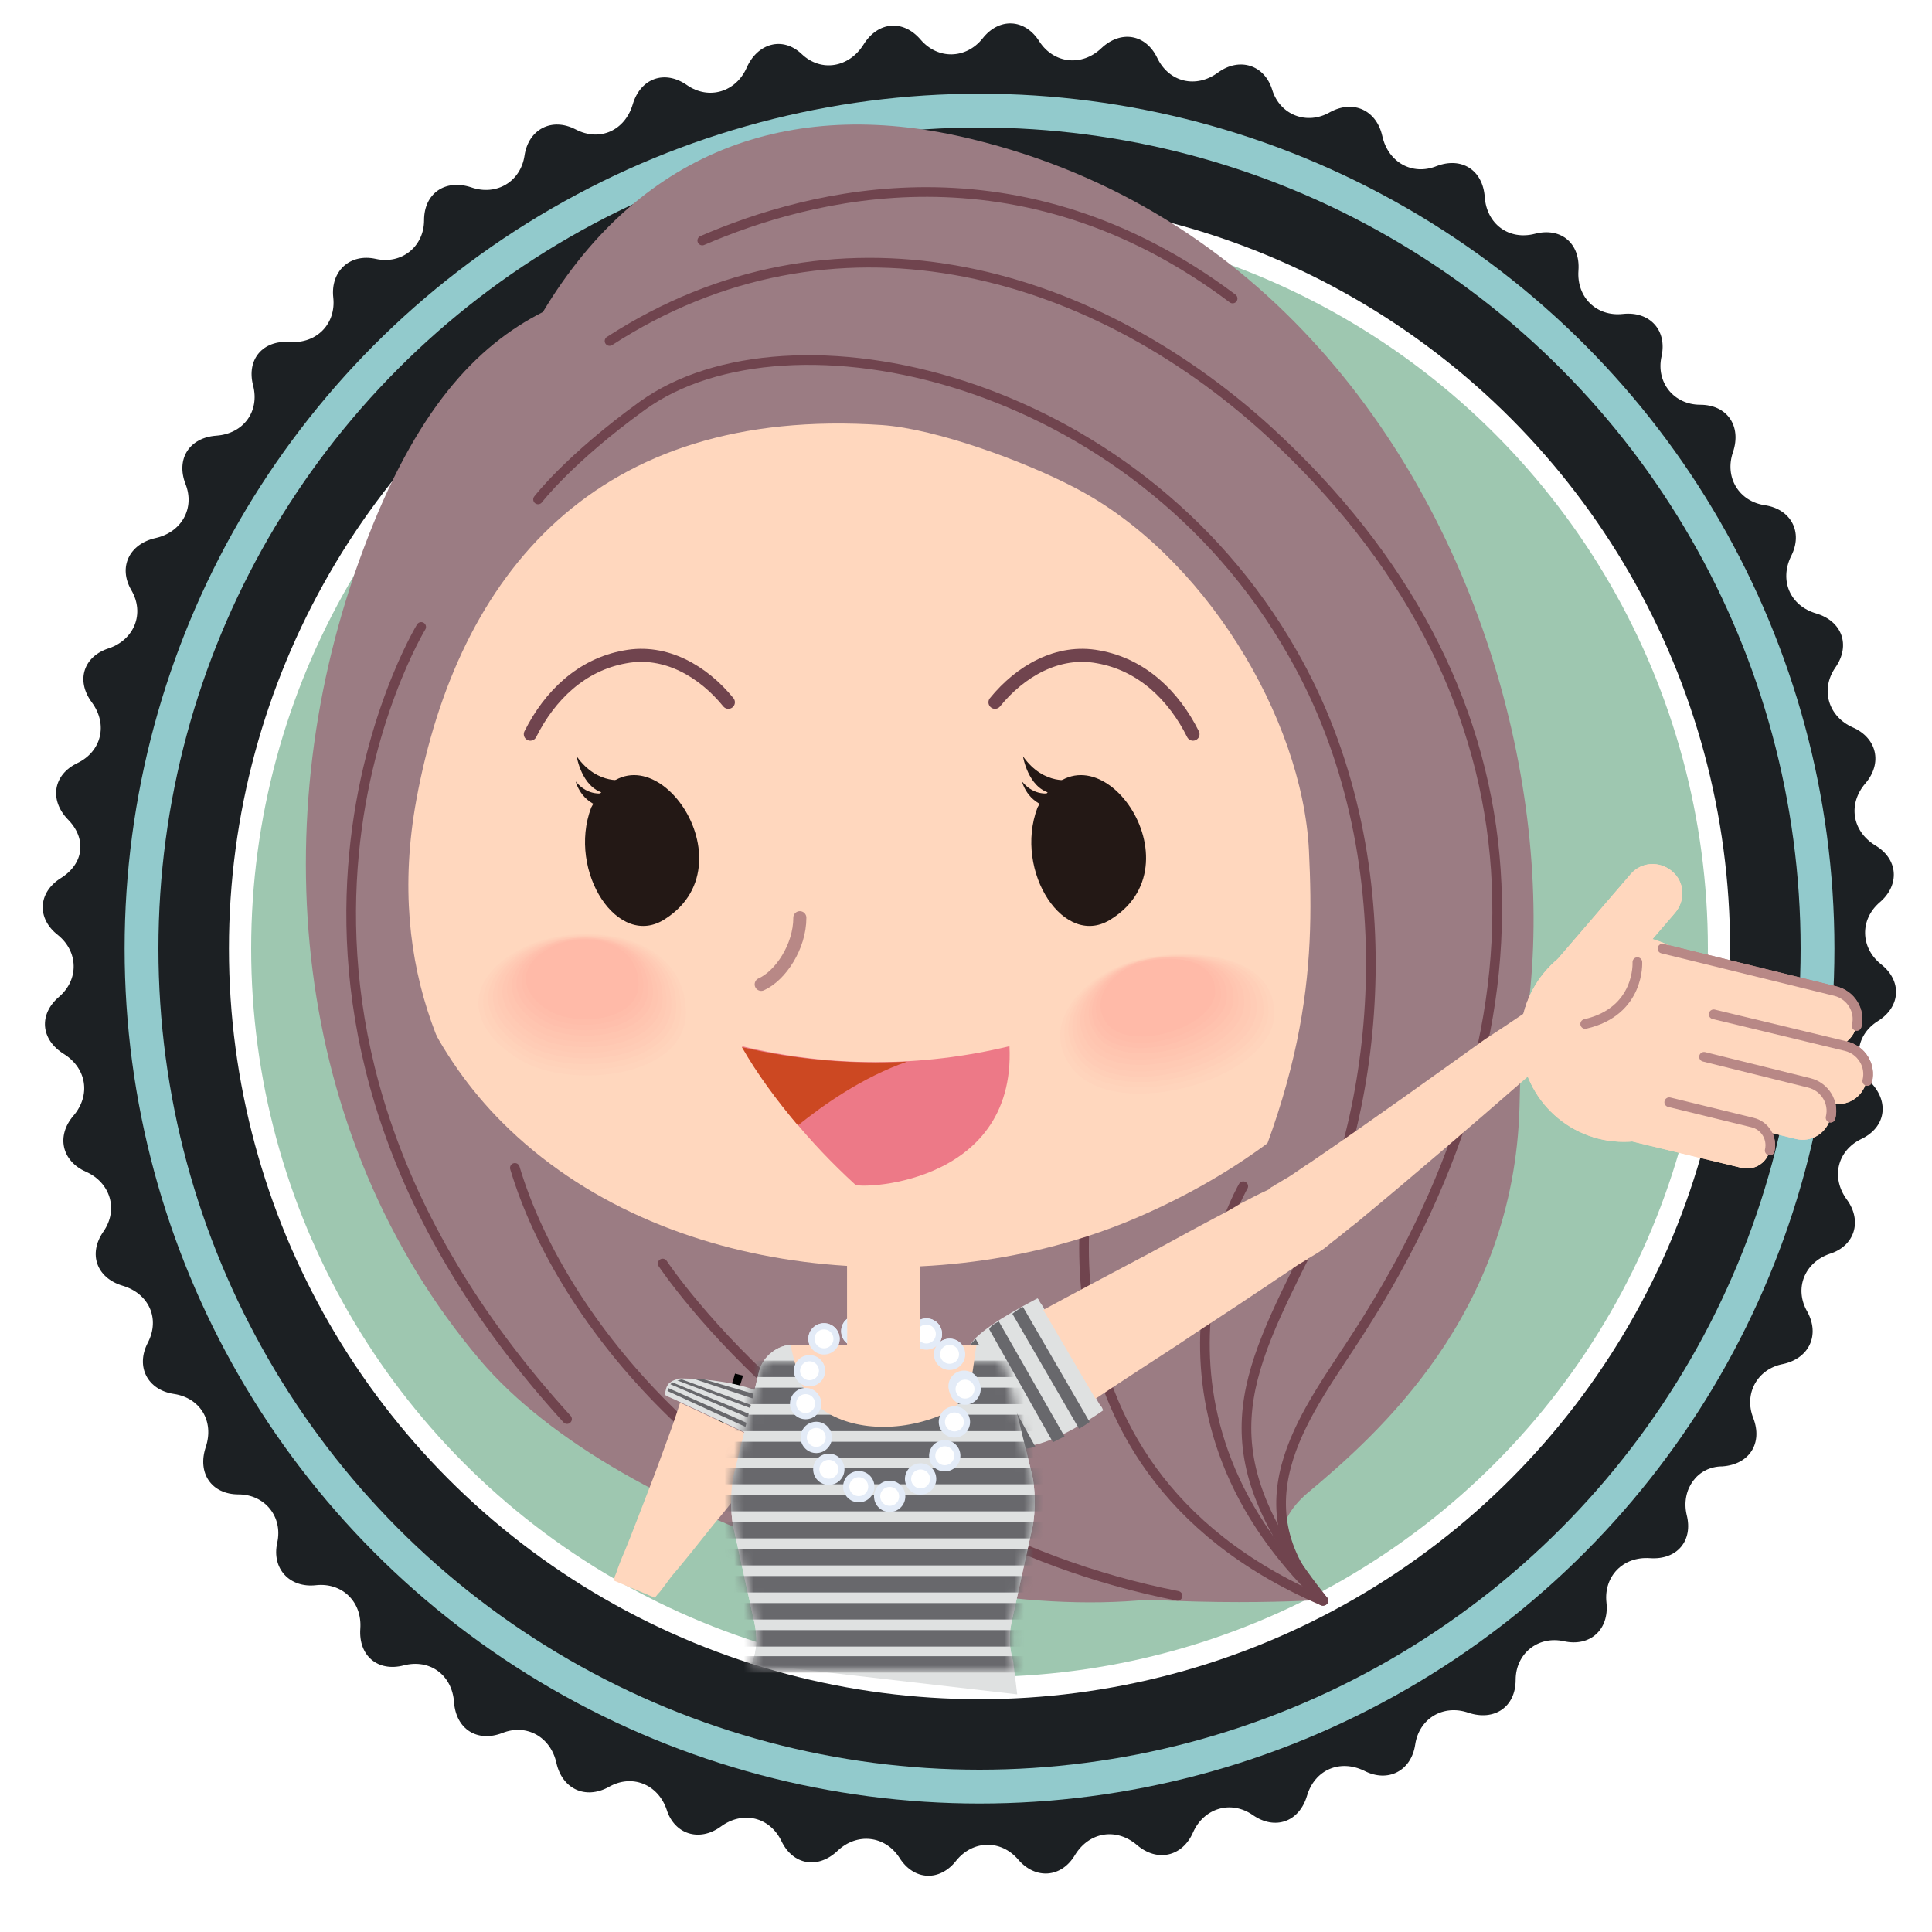 <?xml version="1.0" encoding="utf-8"?>
<!-- Generator: Adobe Illustrator 19.0.1, SVG Export Plug-In . SVG Version: 6.00 Build 0)  -->
<svg version="1.1" id="Layer_1" xmlns="http://www.w3.org/2000/svg" xmlns:xlink="http://www.w3.org/1999/xlink" x="0px" y="0px"
	 viewBox="0 0 200 200" style="enable-background:new 0 0 200 200;" xml:space="preserve">
<style type="text/css">
	.st0{fill:#1C2023;}
	.st1{fill:#92CACC;}
	.st2{fill:#FFFFFF;}
	.st3{fill:#9EC7B0;}
	.st4{fill:#9B7C83;}
	.st5{fill:none;stroke:#70444E;stroke-linecap:round;stroke-linejoin:round;}
	.st6{fill:#FFD7BE;}
	.st7{fill:#FFD4BC;}
	.st8{fill:#FFD2BA;}
	.st9{fill:#FFCFB8;}
	.st10{fill:#FFCCB6;}
	.st11{fill:#FFCAB4;}
	.st12{fill:#FFC7B2;}
	.st13{fill:#FFC5B0;}
	.st14{fill:#FFC2AE;}
	.st15{fill:#FFBFAC;}
	.st16{fill:#FFBDAA;}
	.st17{fill:#FFBAA8;}
	.st18{fill:#231815;}
	.st19{fill:none;stroke:#70444E;stroke-width:1.353;stroke-linecap:round;stroke-linejoin:round;stroke-miterlimit:10;}
	.st20{fill:none;stroke:#B88886;stroke-width:1.353;stroke-linecap:round;stroke-linejoin:round;stroke-miterlimit:10;}
	.st21{fill:#ED7987;}
	.st22{fill:#CC4822;}
	.st23{fill:none;stroke:#000000;stroke-width:0.85;}
	.st24{fill:none;stroke:#B88886;stroke-width:1.001;stroke-linecap:round;stroke-linejoin:round;stroke-miterlimit:10;}
	.st25{fill:#DFE1E1;}
	.st26{fill:none;}
	.st27{fill:#FFFFFF;stroke:#E3EBF7;stroke-width:0.643;}
	.st28{fill:#68686C;}
	.st29{filter:url(#Adobe_OpacityMaskFilter);}
	.st30{mask:url(#SVGID_1_);}
	.st31{fill:none;stroke:#68686C;stroke-width:1.701;}
	.st32{fill:#00090A;}
</style>
<g>
	<path class="st0" d="M174.6,156.8c0.7,2.7-1,4.7-3.8,4.5s-4.8,1.9-4.5,4.6c0.3,2.8-1.7,4.6-4.4,4c-2.7-0.6-5,1.3-5,4
		c0,2.8-2.2,4.3-4.9,3.4c-2.6-0.9-5.1,0.6-5.5,3.3c-0.4,2.7-2.8,4-5.3,2.7c-2.5-1.2-5.1-0.1-5.9,2.6c-0.8,2.7-3.3,3.6-5.6,2
		c-2.3-1.6-5.1-0.7-6.2,1.8c-1.1,2.5-3.7,3.1-5.8,1.3c-2.1-1.8-4.9-1.4-6.4,1c-1.4,2.4-4.1,2.6-5.9,0.5s-4.7-2-6.4,0.1
		c-1.7,2.2-4.4,2.1-5.9-0.3c-1.5-2.3-4.4-2.6-6.4-0.7c-2,1.9-4.6,1.5-5.8-1c-1.2-2.5-4-3.2-6.3-1.5c-2.2,1.6-4.8,0.8-5.6-1.8
		c-0.9-2.6-3.6-3.7-6-2.3c-2.4,1.3-4.8,0.2-5.4-2.5s-3.1-4.1-5.6-3.1c-2.6,1-4.8-0.4-5-3.2c-0.2-2.8-2.5-4.5-5.2-3.8
		c-2.7,0.7-4.7-1-4.5-3.8s-1.9-4.8-4.6-4.5s-4.6-1.7-4-4.4c0.6-2.7-1.3-5-4-5c-2.8,0-4.3-2.2-3.4-4.9s-0.6-5.1-3.3-5.5
		s-4-2.8-2.7-5.3s0.1-5.1-2.6-5.9s-3.6-3.3-2-5.6c1.6-2.3,0.7-5.1-1.8-6.2c-2.5-1.1-3.1-3.7-1.3-5.8s1.4-4.9-1-6.4s-2.6-4.1-0.5-5.9
		s2-4.7-0.1-6.4c-2.2-1.7-2.1-4.4,0.3-5.9S9,86.8,7,84.8c-1.9-2-1.5-4.6,1-5.8c2.5-1.2,3.2-4,1.5-6.3s-0.8-4.8,1.8-5.6
		c2.6-0.9,3.7-3.6,2.3-6s-0.2-4.8,2.5-5.4s4.1-3.1,3.1-5.6c-1-2.6,0.4-4.8,3.2-5c2.8-0.2,4.5-2.5,3.8-5.2s1-4.7,3.8-4.5
		s4.8-1.9,4.5-4.6s1.7-4.6,4.4-4c2.7,0.6,5-1.3,5-4c0-2.8,2.2-4.3,4.9-3.4c2.6,0.9,5.1-0.6,5.5-3.3s2.8-4,5.3-2.7s5.1,0.1,5.9-2.6
		s3.3-3.6,5.6-2s5.1,0.7,6.2-1.8S81,3.7,83,5.6s4.9,1.4,6.4-1s4.1-2.6,5.9-0.5c1.8,2.1,4.7,2,6.4-0.1c1.7-2.2,4.4-2.1,5.9,0.3
		c1.5,2.3,4.4,2.6,6.4,0.7s4.6-1.5,5.8,1s4,3.2,6.3,1.5c2.2-1.6,4.8-0.8,5.6,1.8s3.6,3.7,6,2.3c2.4-1.3,4.8-0.2,5.4,2.5
		s3.1,4.1,5.6,3.1c2.6-1,4.8,0.4,5,3.2c0.2,2.8,2.5,4.5,5.2,3.8c2.7-0.7,4.7,1,4.5,3.8s1.9,4.8,4.6,4.5c2.8-0.3,4.6,1.7,4,4.4
		s1.3,5,4,5c2.8,0,4.3,2.2,3.4,4.9c-0.9,2.6,0.6,5.1,3.3,5.5c2.7,0.4,4,2.8,2.7,5.3c-1.2,2.5-0.1,5.1,2.6,5.9c2.7,0.8,3.6,3.3,2,5.6
		s-0.7,5.1,1.8,6.2c2.5,1.1,3.1,3.7,1.3,5.8c-1.8,2.1-1.4,4.9,1,6.4c2.4,1.4,2.6,4.1,0.5,5.9c-2.1,1.8-2,4.7,0.1,6.4
		c2.2,1.7,2.1,4.4-0.3,5.9s-2.6,4.4-0.7,6.4c1.9,2,1.5,4.6-1,5.8c-2.5,1.2-3.2,4-1.5,6.3c1.6,2.2,0.8,4.8-1.8,5.6
		c-2.6,0.9-3.7,3.6-2.3,6c1.3,2.4,0.2,4.8-2.5,5.4c-2.7,0.5-4.1,3.1-3.1,5.6c1,2.6-0.4,4.8-3.2,5C175.7,151.8,174,154.2,174.6,156.8
		z"/>
</g>
<circle class="st1" cx="101.4" cy="98.2" r="88.5"/>
<circle class="st0" cx="101.4" cy="98.2" r="85"/>
<circle class="st2" cx="101.4" cy="98.2" r="77.7"/>
<circle class="st3" cx="101.4" cy="98.2" r="75.4"/>
<g>
	<g>
		<g>
			<path class="st4" d="M39.6,82.7c2.4-9,109-28.1,115.2-6.5c2.4,8.5,3,20.4,2.5,38.4c-0.6,21.5-14.7,33.9-22,40
				c-3.5,3-4.2,7.4,1.7,11c0,0-53.9,4-74.9-20.1c-20.3-23.3-18.5-26.9-22.9-51L39.6,82.7z"/>
			<g>
				<path class="st5" d="M113.6,117.9c0,0-9.9,33.5,23.3,47.8"/>
			</g>
			<path class="st6" d="M150.8,71.6c-4.2-30.5-37.8-55-68.2-49C42.5,30,24.7,88.9,52,116.2c16.6,16.6,45,18.5,65.1,10.1
				C137.1,117.9,154.7,100.3,150.8,71.6z"/>
			<g>
				<path class="st6" d="M53.5,98.4c5.8-3.3,17.6-2.2,18,6.4c0.4,7.5-12.7,8.6-18,5.4C47.8,106.8,47.2,101.7,53.5,98.4z"/>
				<path class="st7" d="M53.8,109.7c-5.4-3.3-6-8.1,0-11.4c5.6-3.1,16.8-2.1,17.2,6.2C71.3,111.7,58.9,112.8,53.8,109.7z"/>
				<path class="st8" d="M54.1,109.2c-5.2-3.1-5.7-7.7,0-10.9c5.4-3,16-2,16.4,5.9C70.8,111.1,58.9,112.1,54.1,109.2z"/>
				<path class="st9" d="M54.4,108.7c-4.9-3-5.4-7.4,0-10.4c5.1-2.8,15.3-1.9,15.6,5.6C70.3,110.5,59,111.5,54.4,108.7z"/>
				<path class="st10" d="M54.7,108.2c-4.7-2.8-5.1-7,0-9.9c4.9-2.7,14.5-1.8,14.8,5.4C69.8,109.9,59.1,110.8,54.7,108.2z"/>
				<path class="st11" d="M55,107.7c-4.5-2.7-4.9-6.7,0-9.4c4.6-2.6,13.7-1.7,14,5.1C69.3,109.3,59.1,110.2,55,107.7z"/>
				<path class="st12" d="M55.3,107.2c-4.2-2.6-4.6-6.3,0-8.9c4.3-2.4,13-1.6,13.3,4.8C68.8,108.7,59.2,109.5,55.3,107.2z"/>
				<path class="st13" d="M55.6,106.7c-4-2.4-4.3-6,0-8.4c4.1-2.3,12.2-1.5,12.5,4.6C68.3,108.1,59.3,108.9,55.6,106.7z"/>
				<path class="st14" d="M55.9,106.1c-3.7-2.3-4.1-5.6,0-7.9c3.8-2.2,11.4-1.4,11.7,4.3C67.8,107.5,59.3,108.2,55.9,106.1z"/>
				<path class="st15" d="M56.2,105.6c-3.5-2.1-3.8-5.3,0-7.4c3.6-2,10.7-1.3,10.9,4C67.3,106.9,59.4,107.6,56.2,105.6z"/>
				<path class="st16" d="M56.5,105.1c-3.2-2-3.5-4.9,0-6.9c3.3-1.9,9.9-1.3,10.1,3.7C66.8,106.3,59.4,107,56.5,105.1z"/>
				<path class="st17" d="M56.8,98.2c3-1.8,9.1-1.2,9.3,3.5c0.2,4.1-6.6,4.6-9.3,2.9C53.8,102.8,53.5,100,56.8,98.2z"/>
			</g>
			<g>
				<path class="st6" d="M132.6,105.3c-0.2,7-17.8,12-22.2,5.4c-3.3-4.9,2-9.8,6.9-11.2C122.6,98,132.7,98.3,132.6,105.3z"/>
				<path class="st7" d="M117.3,99.5c5.1-1.5,14.8-1.1,14.6,5.6c-0.2,6.7-17,11.5-21.2,5.1C107.6,105.5,112.7,100.8,117.3,99.5z"/>
				<path class="st8" d="M117.4,99.5c4.9-1.4,14.1-1.1,13.9,5.3c-0.2,6.4-16.2,11-20.2,4.9C108.1,105.3,113,100.8,117.4,99.5z"/>
				<path class="st9" d="M117.5,99.5c4.7-1.3,13.4-1,13.3,5.1c-0.1,6.1-15.5,10.5-19.3,4.7C108.6,105.1,113.2,100.8,117.5,99.5z"/>
				<path class="st10" d="M117.5,99.6c4.4-1.3,12.7-1,12.6,4.8c-0.1,5.8-14.7,10-18.3,4.5C109.2,104.8,113.5,100.7,117.5,99.6z"/>
				<path class="st11" d="M117.6,99.6c4.2-1.2,12-1,11.9,4.6c-0.1,5.5-13.9,9.5-17.3,4.3C109.7,104.6,113.8,100.7,117.6,99.6z"/>
				<path class="st12" d="M117.6,99.6c3.9-1.2,11.4-0.9,11.2,4.3c-0.1,5.2-13.1,9-16.3,4C110.2,104.3,114.1,100.6,117.6,99.6z"/>
				<path class="st13" d="M117.7,99.6c3.7-1.1,10.7-0.9,10.5,4.1c-0.1,4.9-12.3,8.5-15.3,3.8C110.7,104.1,114.3,100.6,117.7,99.6z"
					/>
				<path class="st14" d="M117.8,99.6c3.5-1,10-0.8,9.9,3.8c-0.1,4.6-11.5,8-14.3,3.6C111.2,103.8,114.6,100.6,117.8,99.6z"/>
				<path class="st15" d="M117.8,99.6c3.2-1,9.3-0.8,9.2,3.6c-0.1,4.3-10.8,7.5-13.4,3.4C111.7,103.6,114.9,100.5,117.8,99.6z"/>
				<path class="st16" d="M117.9,99.7c3-0.9,8.6-0.7,8.5,3.3c-0.1,4-10,7-12.4,3.2C112.2,103.3,115.2,100.5,117.9,99.7z"/>
				<path class="st17" d="M125.8,102.7c-0.1,3.7-9.2,6.5-11.4,3c-1.6-2.6,1.1-5.3,3.6-6C120.7,98.8,125.9,99,125.8,102.7z"/>
			</g>
			<path class="st4" d="M70.6,133.8c0,0-34-15.4-27.5-51C47.4,59.4,61.7,42,91.3,44c5.7,0.4,14.8,3.8,19.8,6.4
				c13.5,6.9,23.7,23.9,24.4,37.6c0.6,12.4,0,25-11.9,46.9c-0.9,5.4,8.6,4.6,6.9,12l15.1-17c25.9-18.1,14.9-101-45-115.5
				C82.6,10,66.6,15,56.2,32.3c-6.9,3.5-13.2,10.1-18.6,24.6c-10.4,27.7-7.6,60.6,12.1,83.9c14.3,16.9,53.3,29.5,76,23.6
				c4.1-1.1-15.1-16-15.1-16L70.6,133.8"/>
			<path class="st5" d="M63.1,35.3c23-14.9,49.5-7.8,68.3,9.4c28.3,26,30.8,59.8,9.3,93.2c-5.1,8-13.1,17.4-3.8,27.8"/>
			<path class="st5" d="M72.7,24.9c11.1-4.8,32.8-10.6,54.9,6"/>
			<path class="st5" d="M137,165.7c-12.3-15.4-8.4-22.8-1.4-36.8c7.1-14,10.3-40.2-1.8-61.3C117.4,38.8,81.6,31.1,66.5,42
				c-7.6,5.5-10.8,9.7-10.8,9.7"/>
			<path class="st5" d="M43.6,64.9c0,0-23.9,39.2,15.1,82"/>
			<path class="st5" d="M53.3,120.9c4.9,16.4,21.9,35.6,44.4,42"/>
			<path class="st5" d="M128.7,122.8c0,0-13.1,22.5,8.3,42.9"/>
			<path class="st5" d="M68.6,130.8c0,0,18.2,27.5,53.3,34.4"/>
		</g>
	</g>
	<g>
		<g>
			<path class="st18" d="M115.1,95.1c-4.9,3.3-10.2-4.9-7.7-11.5C112.8,73.4,124.5,89.1,115.1,95.1z"/>
			<path class="st18" d="M110.9,80.7c0,0-2.8,0.7-5-2.4c0,0,0.5,3.2,2.8,3.8c0,0-1.6,0.4-2.9-1.2c0,0,0.5,2.2,2.9,2.7l1.8-1.4
				L110.9,80.7z"/>
		</g>
	</g>
	<g>
		<g>
			<path class="st18" d="M68.9,95.1c-4.9,3.3-10.2-4.9-7.7-11.5C66.5,73.4,78.2,89.1,68.9,95.1z"/>
			<path class="st18" d="M64.7,80.7c0,0-2.8,0.7-5-2.4c0,0,0.5,3.2,2.8,3.8c0,0-1.6,0.4-2.9-1.2c0,0,0.5,2.2,2.9,2.7l1.8-1.4
				L64.7,80.7z"/>
		</g>
	</g>
	<g>
		<path class="st19" d="M75.4,72.7c-2.6-3.2-6.5-5.5-10.7-4.7c-4.5,0.8-7.8,4-9.8,8"/>
	</g>
	<g>
		<path class="st19" d="M103,72.7c2.6-3.2,6.5-5.5,10.7-4.7c4.5,0.8,7.8,4,9.8,8"/>
	</g>
	<g>
		<path class="st20" d="M82.8,95c0,3-2,6-4,6.9"/>
	</g>
	<g>
		<g>
			<path class="st21" d="M104.5,108.3c-9.1,2.2-18.6,2.2-27.7,0c3,5.1,6.9,9.9,11.7,14.3C88.3,123.1,105.2,123,104.5,108.3z"/>
			<path class="st22" d="M93.9,109.9c-5.7,0.3-11.5-0.2-17.1-1.5c1.6,2.8,3.6,5.5,5.8,8.1C85.2,114.4,89.3,111.5,93.9,109.9z"/>
		</g>
	</g>
	<path class="st23" d="M98.8,146.8c5.2-2,32-18.6,34.7-19.9s30-23.1,30-23.1"/>
	<g>
		<g>
			<circle class="st6" cx="168.1" cy="107.5" r="10.7"/>
			<path class="st6" d="M160.2,100.5l8.6-10c1.1-1.3,3-1.4,4.3-0.3c1.3,1.1,1.4,3,0.3,4.3l-8.6,10L160.2,100.5z"/>
			<path class="st6" d="M172.1,98.2l17.9,4.4c1.6,0.4,2.6,2,2.2,3.6c-0.4,1.6-2,2.6-3.6,2.2l-17.9-4.4L172.1,98.2z"/>
			<path class="st6" d="M173.1,104l17.9,4.4c1.6,0.4,2.6,2,2.2,3.6c-0.4,1.6-2,2.6-3.6,2.2l-17.9-4.4L173.1,104z"/>
			<path class="st6" d="M169.4,107.7l17.9,4.4c1.6,0.4,2.6,2,2.2,3.6c-0.4,1.6-2,2.6-3.6,2.2l-17.9-4.4L169.4,107.7z"/>
			<path class="st6" d="M166.9,112.7l14.5,3.5c1.3,0.3,2.1,1.6,1.8,2.9c-0.3,1.3-1.6,2.1-2.9,1.8l-14.5-3.5L166.9,112.7z"/>
			<path class="st24" d="M177.4,105l13.7,3.3c1.6,0.4,2.6,2,2.2,3.6"/>
			<path class="st24" d="M176.4,109.4l10.9,2.7c1.6,0.4,2.6,2,2.2,3.6"/>
			<path class="st24" d="M172.8,114.1l8.6,2.1c1.3,0.3,2.1,1.6,1.8,2.9"/>
			<path class="st24" d="M172.1,98.2l17.9,4.4c1.6,0.4,2.6,2,2.2,3.6"/>
			<path class="st24" d="M164.1,106c5.7-1.3,5.4-6.4,5.4-6.4"/>
		</g>
	</g>
	<g>
		<g>
			<path class="st25" d="M104.9,172.1c-0.4-1.5-0.5-2.6-0.2-4.1l1.1-5l1.1-5c0.3-1.5,0.3-4-0.1-5.5l-1.3-5.3l-1.3-5.3
				c-0.4-1.5-2-2.7-3.5-2.7H82.1c-1.6,0-3.1,1.2-3.5,2.7l-1.3,5.3l-1.3,5.3c-0.4,1.5-0.4,4-0.1,5.5l1.1,5l1.1,5
				c0.3,1.5,0.3,2.6-0.2,4.1l-0.3,0.1l27.7,3.2L104.9,172.1z"/>
		</g>
		<path class="st6" d="M84.4,145.3c2.6,2.5,7.7,3.2,12.5,1.4c4.2-1.6,3.6-4.7,4.2-7.5c0,0-19,0-19.2,0c-0.2,0,0.9,3.7,1,3.9
			C83.3,144,83.8,144.7,84.4,145.3z"/>
		<g>
			<g>
				<g>
					
						<rect x="98.1" y="141.9" transform="matrix(-0.41 -0.912 0.912 -0.41 9.854 293.453)" class="st26" width="3.3" height="3.3"/>
					<circle class="st27" cx="99.8" cy="143.5" r="1.3"/>
				</g>
				<g>
					
						<rect x="96.6" y="138.6" transform="matrix(-0.41 -0.912 0.912 -0.41 10.775 287.4)" class="st26" width="3.3" height="3.3"/>
					<circle class="st27" cx="98.3" cy="140.2" r="1.3"/>
				</g>
				<g>
					
						<rect x="94.3" y="136.4" transform="matrix(-0.992 -0.123 0.123 -0.992 174.119 286.904)" class="st26" width="3.3" height="3.3"/>
					<circle class="st27" cx="95.9" cy="138.1" r="1.3"/>
				</g>
				<g>
					
						<rect x="90.7" y="136" transform="matrix(-0.992 -0.123 0.123 -0.992 166.967 285.562)" class="st26" width="3.3" height="3.3"/>
					<circle class="st27" cx="92.3" cy="137.6" r="1.3"/>
				</g>
				<g>
					
						<rect x="87" y="136.2" transform="matrix(-0.992 0.123 -0.123 -0.992 193.731 263.687)" class="st26" width="3.3" height="3.3"/>
					<circle class="st27" cx="88.7" cy="137.8" r="1.3"/>
				</g>
				<g>
					
						<rect x="83.6" y="136.9" transform="matrix(-0.41 0.912 -0.912 -0.41 246.653 117.665)" class="st26" width="3.3" height="3.3"/>
					<circle class="st27" cx="85.3" cy="138.6" r="1.3"/>
				</g>
				<g>
					
						<rect x="82.1" y="140.2" transform="matrix(-0.41 0.912 -0.912 -0.41 247.574 123.719)" class="st26" width="3.3" height="3.3"/>
					<circle class="st27" cx="83.8" cy="141.9" r="1.3"/>
				</g>
				<g>
					
						<rect x="81.8" y="143.6" transform="matrix(0.292 0.957 -0.957 0.292 198.059 23.121)" class="st26" width="3.3" height="3.3"/>
					<circle class="st27" cx="83.4" cy="145.3" r="1.3"/>
				</g>
				<g>
					
						<rect x="82.8" y="147.1" transform="matrix(0.292 0.957 -0.957 0.292 202.148 24.574)" class="st26" width="3.3" height="3.3"/>
					<circle class="st27" cx="84.5" cy="148.8" r="1.3"/>
				</g>
				<g>
					
						<rect x="84.1" y="150.4" transform="matrix(0.872 0.49 -0.49 0.872 85.619 -22.516)" class="st26" width="3.3" height="3.3"/>
					<circle class="st27" cx="85.8" cy="152.1" r="1.3"/>
				</g>
				<g>
					
						<rect x="87.3" y="152.2" transform="matrix(0.872 0.49 -0.49 0.872 86.904 -23.845)" class="st26" width="3.3" height="3.3"/>
					<circle class="st27" cx="88.9" cy="153.9" r="1.3"/>
				</g>
				<g>
					
						<rect x="90.5" y="153.2" transform="matrix(0.872 -0.49 0.49 0.872 -64.122 65.092)" class="st26" width="3.3" height="3.3"/>
					<circle class="st27" cx="92.1" cy="154.9" r="1.3"/>
				</g>
				<g>
					
						<rect x="93.6" y="151.4" transform="matrix(0.872 -0.49 0.49 0.872 -62.837 66.42)" class="st26" width="3.3" height="3.3"/>
					<circle class="st27" cx="95.3" cy="153.1" r="1.3"/>
				</g>
				<g>
					
						<rect x="96.1" y="149.1" transform="matrix(0.292 -0.957 0.957 0.292 -74.923 200.298)" class="st26" width="3.3" height="3.3"/>
					<circle class="st27" cx="97.8" cy="150.7" r="1.3"/>
				</g>
				<g>
					
						<rect x="97.2" y="145.6" transform="matrix(0.292 -0.957 0.957 0.292 -70.835 198.845)" class="st26" width="3.3" height="3.3"/>
					<circle class="st27" cx="98.8" cy="147.2" r="1.3"/>
				</g>
				<g>
					
						<rect x="98.2" y="142.1" transform="matrix(0.292 -0.957 0.957 0.292 -66.746 197.391)" class="st26" width="3.3" height="3.3"/>
					<circle class="st27" cx="99.9" cy="143.8" r="1.3"/>
				</g>
			</g>
		</g>
		<rect x="87.7" y="124.8" class="st6" width="7.5" height="19.5"/>
	</g>
	<g>
		<g>
			<g>
				<path class="st25" d="M98.5,143.9c0-0.5,0.1-1.2,0.4-1.9c0.1-0.3,0.3-0.7,0.4-1.1c0.2-0.4,0.4-0.8,0.7-1.2
					c0.3-0.3,0.6-0.7,0.9-1.1c1.9-1.9,6-3.9,6.5-4.2c0.1,0.1,0.2,0.2,0.2,0.3c0.1,0.2,0.3,0.4,0.5,0.8l5.4,9.3
					c0.2,0.4,0.4,0.7,0.5,0.8c0.1,0.1,0.1,0.2,0.2,0.4c-0.4,0.3-4.3,3-7.2,3.6c-0.6,0.1-1.1,0.2-1.6,0.3c-0.5,0-1,0-1.4-0.1
					c-0.5,0-0.9-0.1-1.3-0.2c-0.8-0.2-1.4-0.4-2-0.7c-0.9-0.4-1.6-1.1-2-2.2C98.3,145.8,98.3,144.7,98.5,143.9z"/>
				<path class="st28" d="M105.9,135.3l6.9,11.9c-0.3,0.2-0.7,0.5-1.1,0.7l-6.9-11.9C105.2,135.7,105.6,135.4,105.9,135.3z"/>
				<path class="st28" d="M103.4,136.8l6.8,11.9c-0.4,0.2-0.8,0.4-1.2,0.6l-6.6-11.7C102.6,137.2,103,137,103.4,136.8z"/>
				<path class="st28" d="M100.9,138.7l0.1-0.1l6.2,11.2l-0.1,0c-0.5,0.1-0.9,0.2-1.3,0.2l-5.6-10.5
					C100.4,139.3,100.6,139,100.9,138.7z"/>
				<path class="st28" d="M99.2,141.3l4.5,8.7c-0.7-0.1-1.3-0.2-1.8-0.4l-3.2-6.7C98.7,142.3,98.9,141.8,99.2,141.3z"/>
				<path class="st6" d="M162,101.9l2.9,3.7c0,0-3,2.6-7.6,6.6c-4.6,4-10.6,9.2-16.9,14.4c-0.8,0.6-1.6,1.3-2.4,1.9
					c-0.4,0.3-0.8,0.7-1.3,1l-0.3,0.2l-0.5,0.3l-0.5,0.3l-0.1,0.1l-0.1,0l0,0c-0.1,0.1,0.1,0,0.1,0l-0.2,0.1
					c-0.9,0.5-1.4,0.9-2.3,1.5c-0.8,0.5-1.6,1.1-2.4,1.6c-3.1,2.1-6.1,4-8.6,5.7c-5.1,3.3-8.4,5.5-8.4,5.5l-5.4-9.2
					c0,0,3.5-1.9,8.8-4.7c2.7-1.4,5.7-3.1,9.1-4.9c0.8-0.4,1.7-0.9,2.5-1.4c0.8-0.4,1.9-1,2.8-1.4l0.2-0.1l0.1-0.1l0,0l0,0l0,0
					l0.1-0.1l0.2-0.1l0.3-0.2c0.4-0.2,0.8-0.5,1.2-0.7c0.8-0.5,1.6-1.1,2.4-1.6c6.6-4.5,13.1-9.2,18-12.7
					C158.8,104.3,162,101.9,162,101.9z"/>
			</g>
		</g>
	</g>
	<g>
		<path class="st23" d="M76.5,142.3c-1.4,5.4-9.6,19.3-10.7,22"/>
		<g>
			<g>
				<g>
					<path class="st25" d="M79.3,144.4c0.9,0.5,1.8,1.3,2.4,2.2c0.1,0.2,0.2,0.4,0.3,0.7c0.1,0.3,0.1,0.7,0.1,1
						c0,0.3-0.1,0.6-0.3,0.9c-0.2,0.5-0.5,0.9-0.6,1c-0.1-0.1-0.2-0.1-0.4-0.2c-0.2-0.1-0.4-0.2-0.9-0.4l-9.8-4.6
						c-0.4-0.2-0.7-0.3-0.9-0.4c-0.1-0.1-0.2-0.1-0.4-0.2c0-0.1,0.1-0.4,0.2-0.8c0.1-0.2,0.2-0.4,0.4-0.5c0.1-0.1,0.3-0.2,0.6-0.3
						c0.2-0.1,0.4-0.1,0.6-0.1c1,0,2.1,0.1,3.1,0.2c0.7,0.1,1.7,0.2,2.8,0.5C77.7,143.7,78.6,144,79.3,144.4z"/>
					<path class="st28" d="M81.5,149.7L69.1,144c0-0.1,0.1-0.2,0.1-0.3l12.6,5.6C81.7,149.4,81.6,149.6,81.5,149.7z"/>
					<path class="st28" d="M82,148.7l-12.6-5.4c0.1-0.1,0.2-0.2,0.2-0.2l12.4,5.1C82,148.4,82,148.5,82,148.7z"/>
					<path class="st28" d="M82,147.4L82,147.4l-11.9-4.5l0,0c0.2,0,0.3-0.1,0.5-0.1l11.1,4.1C81.8,147,81.9,147.2,82,147.4z"/>
					<path class="st28" d="M81,145.8l-9.3-3.1c0.4,0,0.8,0.1,1.2,0.1l7.2,2.1C80.4,145.2,80.7,145.5,81,145.8z"/>
					<path class="st6" d="M67.8,165.4l-4.3-1.8c0,0,0-0.1,0.1-0.2c0-0.2,0.1-0.3,0.2-0.6c0.2-0.6,0.5-1.4,0.9-2.3
						c0.7-1.7,1.6-4.1,2.5-6.4c0.9-2.3,1.7-4.6,2.3-6.2c0.6-1.7,0.9-2.7,0.9-2.7l9.6,4.5c0,0-0.7,1.2-1.9,2.7
						c-1.1,1.6-2.7,3.6-4.3,5.5c-1.5,1.9-3.1,3.9-4.3,5.3c-0.5,0.7-0.9,1.2-1.2,1.6C68,165.1,67.8,165.4,67.8,165.4z"/>
				</g>
			</g>
		</g>
	</g>
	<g>
		<g>
			<circle class="st6" cx="168.1" cy="107.5" r="10.7"/>
			<path class="st6" d="M160.2,100.5l8.6-10c1.1-1.3,3-1.4,4.3-0.3c1.3,1.1,1.4,3,0.3,4.3l-8.6,10L160.2,100.5z"/>
			<path class="st6" d="M172.1,98.2l17.9,4.4c1.6,0.4,2.6,2,2.2,3.6c-0.4,1.6-2,2.6-3.6,2.2l-17.9-4.4L172.1,98.2z"/>
			<path class="st6" d="M173.1,104l17.9,4.4c1.6,0.4,2.6,2,2.2,3.6c-0.4,1.6-2,2.6-3.6,2.2l-17.9-4.4L173.1,104z"/>
			<path class="st6" d="M169.4,107.7l17.9,4.4c1.6,0.4,2.6,2,2.2,3.6c-0.4,1.6-2,2.6-3.6,2.2l-17.9-4.4L169.4,107.7z"/>
			<path class="st6" d="M166.9,112.7l14.5,3.5c1.3,0.3,2.1,1.6,1.8,2.9c-0.3,1.3-1.6,2.1-2.9,1.8l-14.5-3.5L166.9,112.7z"/>
			<path class="st24" d="M177.4,105l13.7,3.3c1.6,0.4,2.6,2,2.2,3.6"/>
			<path class="st24" d="M176.4,109.4l10.9,2.7c1.6,0.4,2.6,2,2.2,3.6"/>
			<path class="st24" d="M172.8,114.1l8.6,2.1c1.3,0.3,2.1,1.6,1.8,2.9"/>
			<path class="st24" d="M172.1,98.2l17.9,4.4c1.6,0.4,2.6,2,2.2,3.6"/>
			<path class="st24" d="M164.1,106c5.7-1.3,5.4-6.4,5.4-6.4"/>
		</g>
	</g>
	<g>
		<g>
			<path class="st25" d="M104.9,172.1c-0.4-1.5-0.5-2.6-0.2-4.1l1.1-5l1.1-5c0.3-1.5,0.3-4-0.1-5.5l-1.3-5.3l-1.3-5.3
				c-0.4-1.5-2-2.7-3.5-2.7H82.1c-1.6,0-3.1,1.2-3.5,2.7l-1.3,5.3l-1.3,5.3c-0.4,1.5-0.4,4-0.1,5.5l1.1,5l1.1,5
				c0.3,1.5,0.3,2.6-0.2,4.1L104.9,172.1z"/>
		</g>
		<defs>
			<filter id="Adobe_OpacityMaskFilter" filterUnits="userSpaceOnUse" x="70.5" y="140.9" width="43.4" height="32.3">
				<feColorMatrix  type="matrix" values="1 0 0 0 0  0 1 0 0 0  0 0 1 0 0  0 0 0 1 0"/>
			</filter>
		</defs>
		<mask maskUnits="userSpaceOnUse" x="70.5" y="140.9" width="43.4" height="32.3" id="SVGID_1_">
			<g class="st29">
				<g>
					<path class="st2" d="M104.9,172.1c-0.4-1.5-0.5-2.6-0.2-4.1l1.1-5l1.1-5c0.3-1.5,0.3-4-0.1-5.5l-1.3-5.3l-1.3-5.3
						c-0.4-1.5-2-2.7-3.5-2.7H82.1c-1.6,0-3.1,1.2-3.5,2.7l-1.3,5.3l-1.3,5.3c-0.4,1.5-0.4,4-0.1,5.5l1.1,5l1.1,5
						c0.3,1.5,0.3,2.6-0.2,4.1l-3.4,12.7h33.8L104.9,172.1z"/>
				</g>
			</g>
		</mask>
		<g class="st30">
			<line class="st31" x1="71.5" y1="172.3" x2="113.8" y2="172.3"/>
			<line class="st31" x1="71.4" y1="169.6" x2="113.7" y2="169.6"/>
			<line class="st31" x1="71.3" y1="166.8" x2="113.7" y2="166.8"/>
			<line class="st31" x1="71.2" y1="164" x2="113.6" y2="164"/>
			<line class="st31" x1="71.1" y1="161.2" x2="113.5" y2="161.2"/>
			<line class="st31" x1="71" y1="158.4" x2="113.4" y2="158.4"/>
			<line class="st31" x1="70.9" y1="155.6" x2="113.3" y2="155.6"/>
			<line class="st31" x1="70.8" y1="152.8" x2="113.2" y2="152.8"/>
			<line class="st31" x1="70.7" y1="150.1" x2="113.1" y2="150.1"/>
			<line class="st31" x1="70.6" y1="147.3" x2="113" y2="147.3"/>
			<line class="st31" x1="70.6" y1="144.5" x2="112.9" y2="144.5"/>
			<line class="st31" x1="70.5" y1="141.7" x2="112.8" y2="141.7"/>
		</g>
		<path class="st6" d="M84.4,145.3c2.6,2.5,7.7,3.2,12.5,1.4c4.2-1.6,3.6-4.7,4.2-7.5c0,0-19,0-19.2,0c-0.2,0,0.9,3.7,1,3.9
			C83.3,144,83.8,144.7,84.4,145.3z"/>
		<g>
			<g>
				<g>
					
						<rect x="98.1" y="141.9" transform="matrix(-0.41 -0.912 0.912 -0.41 9.854 293.453)" class="st26" width="3.3" height="3.3"/>
					<circle class="st27" cx="99.8" cy="143.5" r="1.3"/>
				</g>
				<g>
					
						<rect x="96.6" y="138.6" transform="matrix(-0.41 -0.912 0.912 -0.41 10.775 287.4)" class="st26" width="3.3" height="3.3"/>
					<circle class="st27" cx="98.3" cy="140.2" r="1.3"/>
				</g>
				<g>
					
						<rect x="94.3" y="136.4" transform="matrix(-0.992 -0.123 0.123 -0.992 174.119 286.904)" class="st26" width="3.3" height="3.3"/>
					<circle class="st27" cx="95.9" cy="138.1" r="1.3"/>
				</g>
				<g>
					
						<rect x="90.7" y="136" transform="matrix(-0.992 -0.123 0.123 -0.992 166.967 285.562)" class="st26" width="3.3" height="3.3"/>
					<circle class="st27" cx="92.3" cy="137.6" r="1.3"/>
				</g>
				<g>
					
						<rect x="87" y="136.2" transform="matrix(-0.992 0.123 -0.123 -0.992 193.731 263.687)" class="st26" width="3.3" height="3.3"/>
					<circle class="st27" cx="88.7" cy="137.8" r="1.3"/>
				</g>
				<g>
					
						<rect x="83.6" y="136.9" transform="matrix(-0.41 0.912 -0.912 -0.41 246.653 117.665)" class="st26" width="3.3" height="3.3"/>
					<circle class="st27" cx="85.3" cy="138.6" r="1.3"/>
				</g>
				<g>
					
						<rect x="82.1" y="140.2" transform="matrix(-0.41 0.912 -0.912 -0.41 247.574 123.719)" class="st26" width="3.3" height="3.3"/>
					<circle class="st27" cx="83.8" cy="141.9" r="1.3"/>
				</g>
				<g>
					
						<rect x="81.8" y="143.6" transform="matrix(0.292 0.957 -0.957 0.292 198.059 23.121)" class="st26" width="3.3" height="3.3"/>
					<circle class="st27" cx="83.4" cy="145.3" r="1.3"/>
				</g>
				<g>
					
						<rect x="82.8" y="147.1" transform="matrix(0.292 0.957 -0.957 0.292 202.148 24.574)" class="st26" width="3.3" height="3.3"/>
					<circle class="st27" cx="84.5" cy="148.8" r="1.3"/>
				</g>
				<g>
					
						<rect x="84.1" y="150.4" transform="matrix(0.872 0.49 -0.49 0.872 85.619 -22.516)" class="st26" width="3.3" height="3.3"/>
					<circle class="st27" cx="85.8" cy="152.1" r="1.3"/>
				</g>
				<g>
					
						<rect x="87.3" y="152.2" transform="matrix(0.872 0.49 -0.49 0.872 86.904 -23.845)" class="st26" width="3.3" height="3.3"/>
					<circle class="st27" cx="88.9" cy="153.9" r="1.3"/>
				</g>
				<g>
					
						<rect x="90.5" y="153.2" transform="matrix(0.872 -0.49 0.49 0.872 -64.122 65.092)" class="st26" width="3.3" height="3.3"/>
					<circle class="st27" cx="92.1" cy="154.9" r="1.3"/>
				</g>
				<g>
					
						<rect x="93.6" y="151.4" transform="matrix(0.872 -0.49 0.49 0.872 -62.837 66.42)" class="st26" width="3.3" height="3.3"/>
					<circle class="st27" cx="95.3" cy="153.1" r="1.3"/>
				</g>
				<g>
					
						<rect x="96.1" y="149.1" transform="matrix(0.292 -0.957 0.957 0.292 -74.923 200.298)" class="st26" width="3.3" height="3.3"/>
					<circle class="st27" cx="97.8" cy="150.7" r="1.3"/>
				</g>
				<g>
					
						<rect x="97.2" y="145.6" transform="matrix(0.292 -0.957 0.957 0.292 -70.835 198.845)" class="st26" width="3.3" height="3.3"/>
					<circle class="st27" cx="98.8" cy="147.2" r="1.3"/>
				</g>
				<g>
					
						<rect x="98.2" y="142.1" transform="matrix(0.292 -0.957 0.957 0.292 -66.746 197.391)" class="st26" width="3.3" height="3.3"/>
					<circle class="st27" cx="99.9" cy="143.8" r="1.3"/>
				</g>
			</g>
		</g>
		<rect x="87.7" y="124.8" class="st6" width="7.5" height="19.5"/>
		<line class="st32" x1="105.3" y1="173.7" x2="78.3" y2="170.9"/>
	</g>
</g>
</svg>
